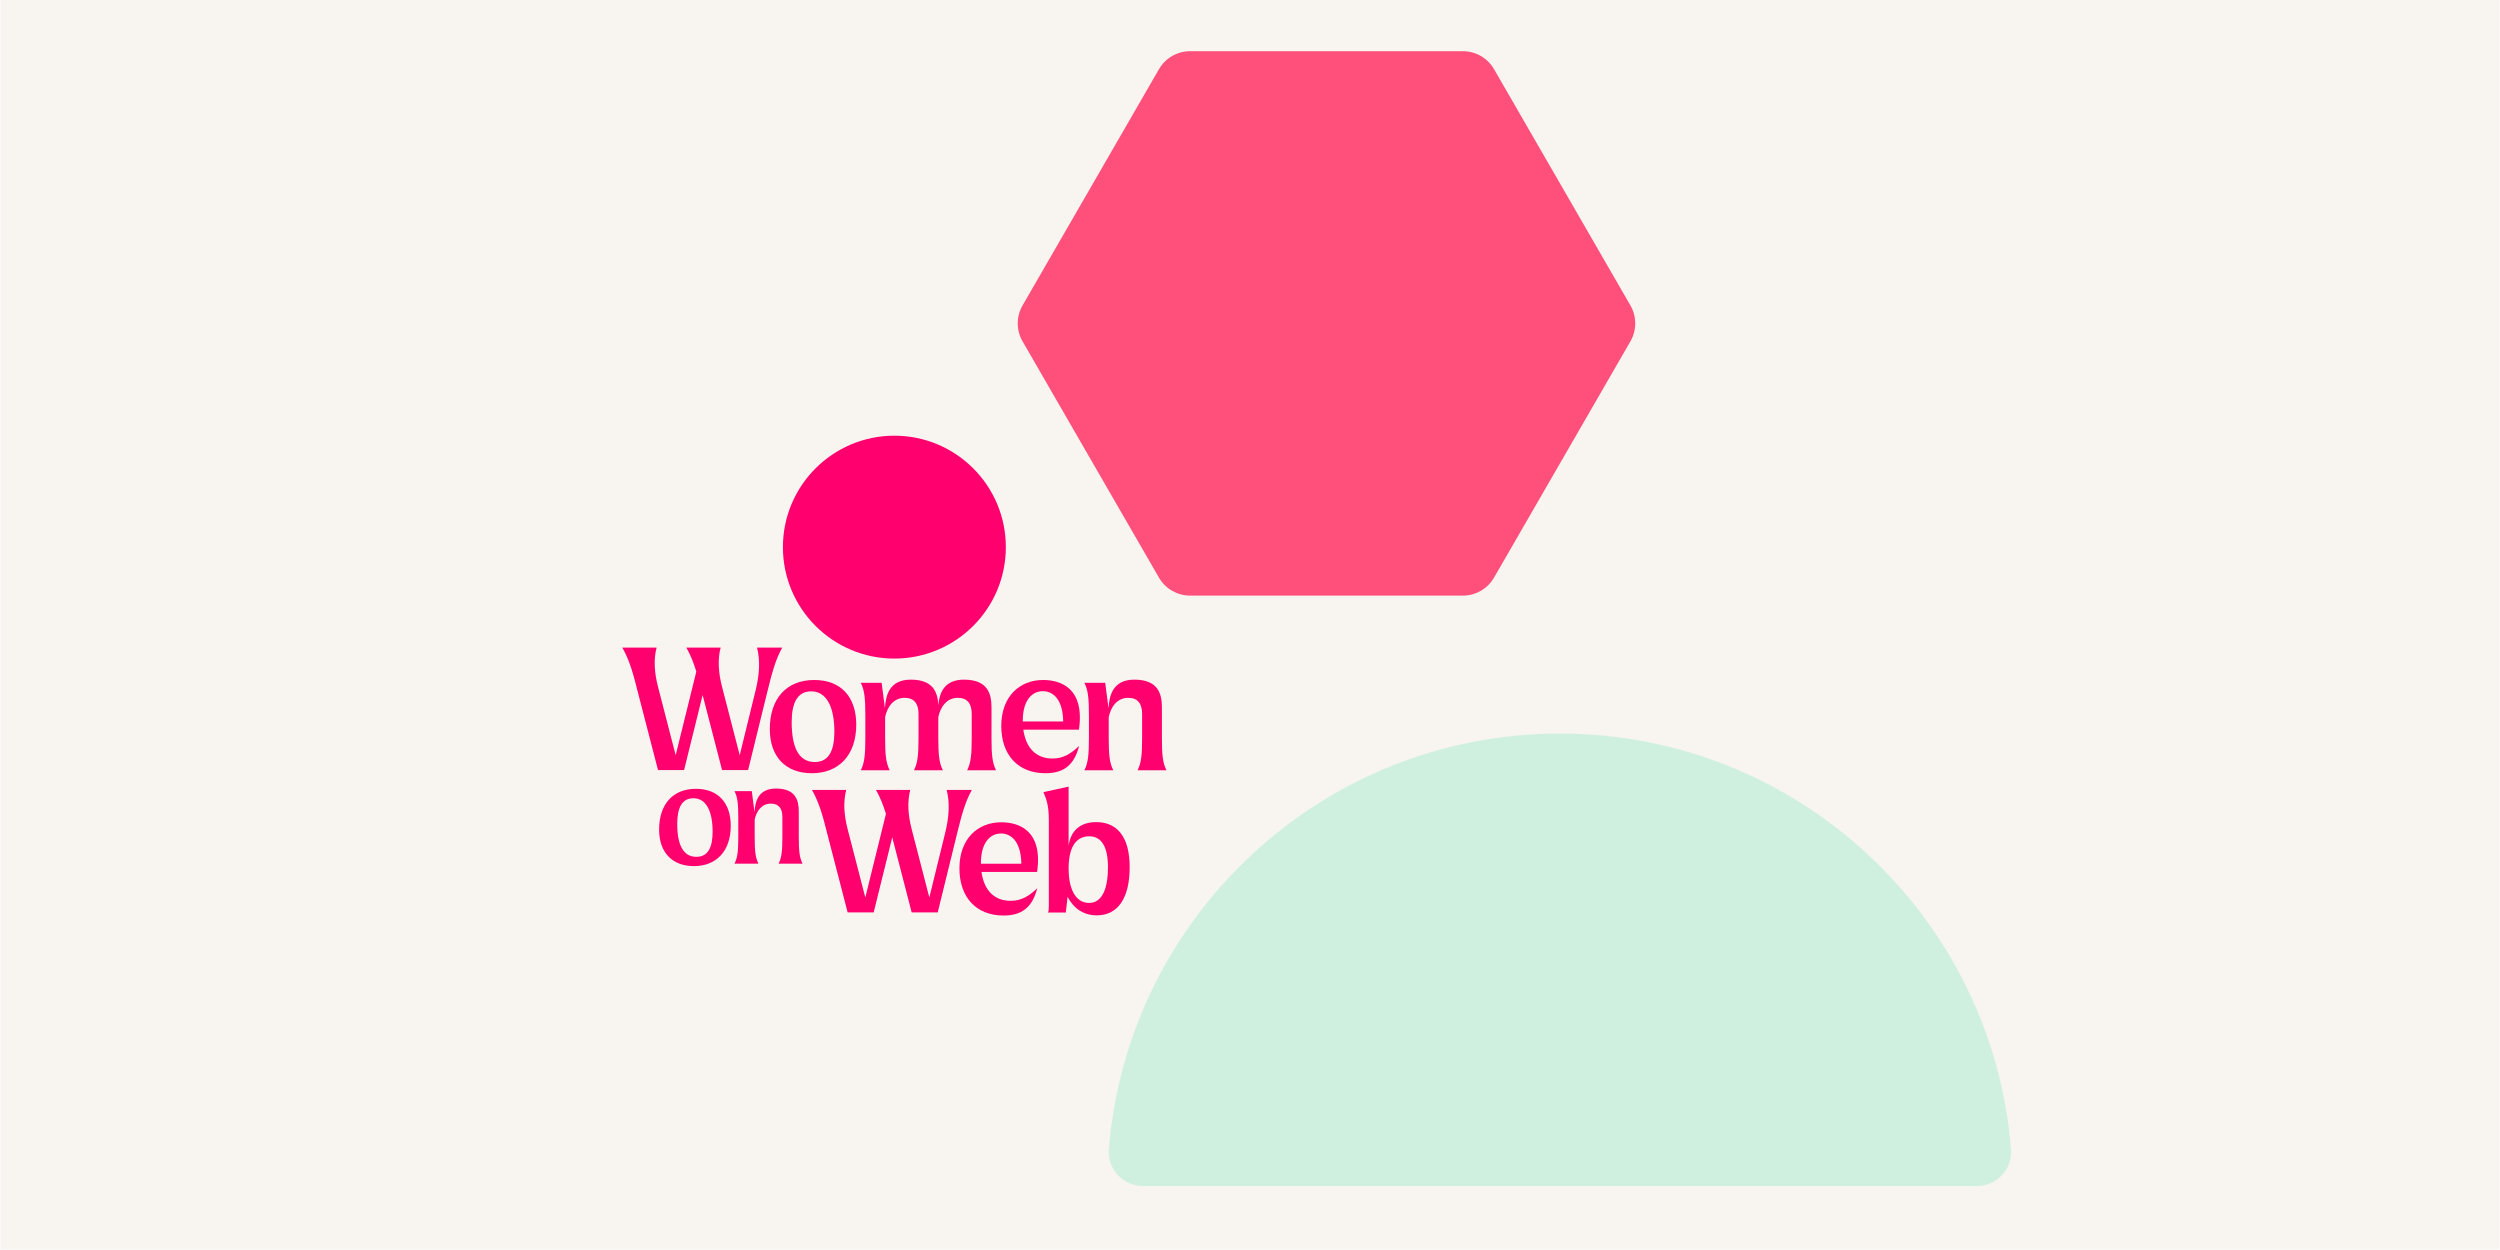 <svg xmlns="http://www.w3.org/2000/svg" xmlns:xlink="http://www.w3.org/1999/xlink" width="6912" zoomAndPan="magnify" viewBox="0 0 5184 2592" height="3456" preserveAspectRatio="xMidYMid meet" version="1.0"><defs><filter x="0%" y="0%" width="100%" height="100%" id="6c2d5044ab"><feColorMatrix values="0 0 0 0 1 0 0 0 0 1 0 0 0 0 1 0 0 0 1 0" color-interpolation-filters="sRGB"></feColorMatrix></filter><clipPath id="96859ba156"><path d="M 1007.809 0 L 3666.281 0 L 3666.281 2591 L 1007.809 2591 Z M 1007.809 0 " clip-rule="nonzero"></path></clipPath><clipPath id="1c3191581c"><path d="M 3666.199 1329.195 C 3666.199 1350.949 3665.664 1372.691 3664.598 1394.418 C 3663.531 1416.145 3661.93 1437.832 3659.797 1459.48 C 3657.668 1481.129 3655.004 1502.711 3651.812 1524.23 C 3648.621 1545.746 3644.902 1567.176 3640.66 1588.508 C 3636.414 1609.844 3631.648 1631.062 3626.363 1652.164 C 3621.078 1673.266 3615.277 1694.227 3608.965 1715.043 C 3602.648 1735.859 3595.828 1756.508 3588.5 1776.988 C 3581.172 1797.469 3573.344 1817.762 3565.02 1837.855 C 3556.695 1857.953 3547.883 1877.836 3538.582 1897.5 C 3529.281 1917.164 3519.504 1936.59 3509.25 1955.773 C 3498.996 1974.961 3488.277 1993.879 3477.094 2012.539 C 3465.91 2031.199 3454.273 2049.57 3442.188 2067.656 C 3430.102 2085.746 3417.582 2103.523 3404.621 2120.996 C 3391.664 2138.469 3378.285 2155.613 3364.484 2172.43 C 3350.684 2189.246 3336.48 2205.711 3321.871 2221.828 C 3307.262 2237.949 3292.27 2253.699 3276.887 2269.078 C 3261.504 2284.461 3245.754 2299.457 3229.637 2314.066 C 3213.52 2328.672 3197.051 2342.879 3180.234 2356.68 C 3163.422 2370.477 3146.277 2383.859 3128.805 2396.816 C 3111.332 2409.773 3093.551 2422.297 3075.465 2434.383 C 3057.379 2446.469 3039.004 2458.102 3020.348 2469.285 C 3001.688 2480.469 2982.766 2491.188 2963.582 2501.441 C 2944.398 2511.695 2924.973 2521.473 2905.309 2530.773 C 2885.641 2540.074 2865.762 2548.887 2845.664 2557.211 C 2825.566 2565.539 2805.277 2573.363 2784.797 2580.691 C 2764.312 2588.02 2743.664 2594.844 2722.848 2601.156 C 2702.031 2607.473 2681.074 2613.273 2659.973 2618.559 C 2638.871 2623.844 2617.652 2628.609 2596.316 2632.852 C 2574.98 2637.098 2553.555 2640.812 2532.035 2644.004 C 2510.52 2647.199 2488.938 2649.859 2467.289 2651.992 C 2445.637 2654.125 2423.949 2655.723 2402.223 2656.793 C 2380.496 2657.859 2358.758 2658.391 2337.004 2658.391 C 2315.25 2658.391 2293.508 2657.859 2271.781 2656.793 C 2250.055 2655.723 2228.367 2654.125 2206.719 2651.992 C 2185.07 2649.859 2163.488 2647.199 2141.969 2644.004 C 2120.453 2640.812 2099.023 2637.098 2077.691 2632.852 C 2056.355 2628.609 2035.137 2623.844 2014.035 2618.559 C 1992.934 2613.273 1971.973 2607.473 1951.156 2601.156 C 1930.34 2594.844 1909.691 2588.02 1889.211 2580.691 C 1868.73 2573.363 1848.438 2565.539 1828.34 2557.211 C 1808.246 2548.887 1788.363 2540.074 1768.699 2530.773 C 1749.035 2521.473 1729.609 2511.695 1710.426 2501.441 C 1691.238 2491.188 1672.316 2480.469 1653.66 2469.285 C 1635 2458.102 1616.629 2446.469 1598.543 2434.383 C 1580.453 2422.297 1562.676 2409.773 1545.203 2396.816 C 1527.73 2383.859 1510.586 2370.477 1493.77 2356.68 C 1476.953 2342.879 1460.488 2328.672 1444.371 2314.066 C 1428.25 2299.457 1412.5 2284.461 1397.121 2269.078 C 1381.738 2253.699 1366.742 2237.949 1352.133 2221.828 C 1337.523 2205.711 1323.32 2189.246 1309.52 2172.43 C 1295.719 2155.613 1282.34 2138.469 1269.383 2120.996 C 1256.426 2103.523 1243.902 2085.746 1231.816 2067.656 C 1219.73 2049.57 1208.098 2031.199 1196.914 2012.539 C 1185.73 1993.879 1175.012 1974.961 1164.758 1955.773 C 1154.504 1936.59 1144.727 1917.164 1135.426 1897.5 C 1126.125 1877.836 1117.309 1857.953 1108.984 1837.855 C 1100.66 1817.762 1092.836 1797.469 1085.508 1776.988 C 1078.18 1756.508 1071.355 1735.859 1065.043 1715.043 C 1058.727 1694.227 1052.926 1673.266 1047.641 1652.164 C 1042.355 1631.062 1037.59 1609.844 1033.348 1588.508 C 1029.102 1567.176 1025.387 1545.746 1022.195 1524.23 C 1019 1502.711 1016.34 1481.129 1014.207 1459.48 C 1012.074 1437.832 1010.477 1416.145 1009.406 1394.418 C 1008.34 1372.691 1007.809 1350.949 1007.809 1329.195 C 1007.809 1307.441 1008.34 1285.703 1009.406 1263.977 C 1010.477 1242.25 1012.074 1220.562 1014.207 1198.914 C 1016.34 1177.262 1019 1155.68 1022.195 1134.164 C 1025.387 1112.645 1029.102 1091.219 1033.348 1069.883 C 1037.59 1048.547 1042.355 1027.328 1047.641 1006.227 C 1052.926 985.125 1058.727 964.168 1065.043 943.352 C 1071.355 922.535 1078.18 901.887 1085.508 881.402 C 1092.836 860.922 1100.66 840.633 1108.984 820.535 C 1117.309 800.438 1126.125 780.555 1135.426 760.891 C 1144.727 741.227 1154.504 721.801 1164.758 702.617 C 1175.012 683.434 1185.73 664.512 1196.914 645.852 C 1208.098 627.195 1219.73 608.82 1231.816 590.734 C 1243.902 572.648 1256.426 554.867 1269.383 537.395 C 1282.34 519.922 1295.719 502.777 1309.52 485.965 C 1323.32 469.148 1337.523 452.68 1352.133 436.562 C 1366.742 420.445 1381.738 404.695 1397.121 389.312 C 1412.5 373.93 1428.25 358.934 1444.371 344.328 C 1460.488 329.719 1476.953 315.516 1493.77 301.715 C 1510.586 287.914 1527.73 274.535 1545.203 261.574 C 1562.676 248.617 1580.453 236.094 1598.543 224.012 C 1616.629 211.926 1635 200.289 1653.66 189.105 C 1672.316 177.922 1691.238 167.203 1710.426 156.949 C 1729.609 146.695 1749.035 136.918 1768.699 127.617 C 1788.363 118.316 1808.242 109.504 1828.34 101.18 C 1848.438 92.855 1868.727 85.027 1889.211 77.699 C 1909.691 70.371 1930.34 63.551 1951.156 57.234 C 1971.973 50.922 1992.934 45.121 2014.035 39.836 C 2035.137 34.547 2056.355 29.785 2077.691 25.539 C 2099.023 21.297 2120.453 17.578 2141.969 14.387 C 2163.488 11.195 2185.07 8.531 2206.719 6.402 C 2228.367 4.27 2250.055 2.668 2271.781 1.602 C 2293.508 0.535 2315.25 0 2337.004 0 C 2358.758 0 2380.496 0.535 2402.223 1.602 C 2423.949 2.668 2445.637 4.27 2467.289 6.402 C 2488.938 8.531 2510.52 11.195 2532.035 14.387 C 2553.555 17.578 2574.98 21.297 2596.316 25.539 C 2617.652 29.785 2638.871 34.547 2659.973 39.836 C 2681.074 45.121 2702.031 50.922 2722.848 57.234 C 2743.664 63.551 2764.312 70.371 2784.797 77.699 C 2805.277 85.027 2825.566 92.855 2845.664 101.18 C 2865.762 109.504 2885.641 118.316 2905.309 127.617 C 2924.973 136.918 2944.398 146.695 2963.582 156.949 C 2982.766 167.203 3001.688 177.922 3020.348 189.105 C 3039.004 200.289 3057.379 211.926 3075.465 224.012 C 3093.551 236.094 3111.332 248.617 3128.805 261.574 C 3146.277 274.535 3163.422 287.914 3180.234 301.715 C 3197.051 315.516 3213.52 329.719 3229.637 344.328 C 3245.754 358.934 3261.504 373.93 3276.887 389.312 C 3292.27 404.695 3307.262 420.445 3321.871 436.562 C 3336.48 452.68 3350.684 469.148 3364.484 485.965 C 3378.285 502.777 3391.664 519.922 3404.621 537.395 C 3417.582 554.867 3430.102 572.648 3442.188 590.734 C 3454.273 608.82 3465.91 627.195 3477.094 645.852 C 3488.277 664.512 3498.996 683.434 3509.25 702.617 C 3519.504 721.801 3529.281 741.227 3538.582 760.891 C 3547.883 780.555 3556.695 800.438 3565.02 820.535 C 3573.344 840.633 3581.172 860.922 3588.5 881.402 C 3595.828 901.887 3602.648 922.535 3608.965 943.352 C 3615.277 964.168 3621.078 985.125 3626.363 1006.227 C 3631.648 1027.328 3636.414 1048.547 3640.66 1069.883 C 3644.902 1091.219 3648.621 1112.645 3651.812 1134.164 C 3655.004 1155.68 3657.668 1177.262 3659.797 1198.914 C 3661.93 1220.562 3663.531 1242.25 3664.598 1263.977 C 3665.664 1285.703 3666.199 1307.441 3666.199 1329.195 Z M 3666.199 1329.195 " clip-rule="nonzero"></path></clipPath><image x="0" y="0" width="2659" xlink:href="" id="38433b7d7d" height="2593" preserveAspectRatio="xMidYMid meet"></image><mask id="5fa6eec74d"><g filter="url(#6c2d5044ab)"><g transform="matrix(1, 0, 0, 1, -0, 0)"><image x="0" y="0" width="2659" xlink:href="" height="2593" preserveAspectRatio="xMidYMid meet"></image></g></g></mask><radialGradient gradientTransform="matrix(1, 0, 0, -1, 0.196, 2592.92)" gradientUnits="userSpaceOnUse" r="1329.459" cx="1329.459" id="b8691ecc04" cy="1329.459" fx="1329.459" fy="1329.459"><stop stop-opacity="1" stop-color="rgb(100%, 86.299%, 99.199%)" offset="0"></stop><stop stop-opacity="1" stop-color="rgb(100%, 86.299%, 99.199%)" offset="1"></stop></radialGradient><clipPath id="e37fc75660"><rect x="0" width="2659" y="0" height="2593"></rect></clipPath><pattern id="31f1e4cdeb" patternUnits="userSpaceOnUse" width="2659" patternTransform="matrix(1, 0, 0, -1, 1007.611, 2591.92)" preserveAspectRatio="xMidYMid meet" viewBox="0 0 2659 2593" height="2593" x="0" y="0"><g><g clip-path="url(#e37fc75660)"><g mask="url(#5fa6eec74d)"><rect x="-2148.112" fill="url(#b8691ecc04)" width="7465.033" height="3733.92" y="-570.54"></rect></g></g></g></pattern></defs><path fill="#ffffff" d="M 1 0 L 5183 0 L 5183 2591 L 1 2591 Z M 1 0 " fill-opacity="1" fill-rule="nonzero"></path><path fill="#f8f4f0" d="M 1 0 L 5183 0 L 5183 2591 L 1 2591 Z M 1 0 " fill-opacity="1" fill-rule="nonzero"></path><g clip-path="url(#96859ba156)"><g clip-path="url(#1c3191581c)"><path fill="url(#31f1e4cdeb)" d="M 1007.809 0 L 3666.199 0 L 3666.199 2591 L 1007.809 2591 Z M 1007.809 0 " fill-rule="nonzero"></path></g></g><path fill="#ff006e" d="M 1854.59 1365.617 C 1726.941 1365.617 1623.461 1262.16 1623.461 1134.543 C 1623.461 1006.926 1726.941 903.469 1854.59 903.469 C 1982.238 903.469 2085.719 1006.926 2085.719 1134.543 C 2085.719 1262.16 1982.238 1365.617 1854.59 1365.617 Z M 1854.59 1365.617 " fill-opacity="1" fill-rule="nonzero"></path><path fill="#ff006e" d="M 1683.645 1638.008 L 1754.746 1638.008 C 1748.215 1662.672 1750.031 1690.23 1758.004 1720.699 L 1794.285 1861.07 L 1837.094 1687.688 C 1831.652 1669.914 1825.121 1653.234 1816.41 1637.992 L 1887.512 1637.992 C 1880.98 1662.66 1882.797 1690.219 1890.785 1720.688 L 1927.062 1861.055 L 1959.719 1727.941 C 1968.07 1694.582 1969.875 1664.461 1962.98 1637.992 L 2015.215 1637.992 C 2000.348 1664.461 1993.09 1694.582 1984.742 1727.941 L 1944.477 1891.887 L 1890.422 1891.887 L 1850.156 1736.277 L 1811.695 1891.887 L 1757.641 1891.887 L 1715.195 1727.941 C 1706.859 1694.594 1698.887 1664.477 1683.645 1638.008 Z M 1683.645 1638.008 " fill-opacity="1" fill-rule="nonzero"></path><path fill="#ff006e" d="M 1989.469 1800.496 C 1989.469 1739.199 2027.562 1705.094 2076.18 1705.094 C 2112.457 1705.094 2162.891 1721.777 2150.555 1808.105 L 2035.188 1808.105 C 2040.629 1846.918 2062.402 1867.949 2095.41 1867.949 C 2118.625 1867.949 2133.855 1857.797 2150.918 1841.828 C 2140.402 1882.086 2118.625 1898.418 2080.891 1898.418 C 2023.578 1898.43 1989.469 1859.98 1989.469 1800.496 Z M 2117.898 1791.074 C 2116.809 1739.926 2092.863 1728.32 2075.816 1728.32 C 2051.145 1728.32 2034.098 1750.09 2034.098 1788.891 L 2034.098 1791.074 Z M 2117.898 1791.074 " fill-opacity="1" fill-rule="nonzero"></path><path fill="#ff006e" d="M 2213.672 1859.629 L 2210.051 1892.277 L 2173.043 1892.277 C 2174.496 1889.008 2174.863 1886.113 2174.863 1878.492 L 2174.863 1701.109 C 2174.863 1668.098 2169.059 1655.414 2163.617 1642.719 L 2167.965 1641.629 L 2215.855 1631.113 L 2215.855 1753.711 C 2220.203 1722.516 2239.797 1704.746 2273.168 1704.746 C 2315.613 1704.746 2342.465 1734.121 2342.465 1797.965 C 2342.465 1863.977 2317.066 1898.082 2274.258 1898.082 C 2247.055 1898.066 2226.371 1883.93 2213.672 1859.629 Z M 2258.301 1872.324 C 2286.23 1872.324 2297.488 1841.129 2297.488 1798.332 C 2297.488 1757.711 2285.152 1734.137 2258.664 1734.137 C 2236.902 1734.137 2216.219 1748.652 2215.855 1799.785 L 2215.855 1803.055 C 2216.219 1840.766 2228.918 1872.324 2258.301 1872.324 Z M 2258.301 1872.324 " fill-opacity="1" fill-rule="nonzero"></path><path fill="#ff006e" d="M 1366.715 1720.195 C 1366.715 1667.273 1395.578 1635.699 1443.102 1635.699 C 1489.422 1635.699 1515.281 1665.176 1515.281 1712.379 C 1515.281 1764.996 1485.215 1795.969 1438.895 1795.969 C 1393.777 1795.969 1366.715 1767.402 1366.715 1720.195 Z M 1444.012 1776.727 C 1467.773 1776.727 1477.691 1757.781 1477.691 1724.406 C 1477.691 1681.41 1463.859 1655.25 1437.984 1655.25 C 1414.223 1655.25 1404.309 1674.797 1404.309 1708.172 C 1404.309 1752.371 1416.938 1776.727 1444.012 1776.727 Z M 1444.012 1776.727 " fill-opacity="1" fill-rule="nonzero"></path><path fill="#ff006e" d="M 1622.344 1734.332 L 1622.344 1693.742 C 1622.344 1676.906 1615.125 1666.379 1598.582 1666.379 C 1578.734 1666.379 1568.512 1682.613 1564.902 1699.461 L 1564.902 1734.348 C 1564.902 1765.316 1566.402 1777.945 1572.723 1790.879 L 1523.102 1790.879 C 1529.422 1777.945 1530.918 1765.316 1530.918 1734.348 L 1530.918 1697.055 C 1530.918 1666.086 1529.422 1653.457 1523.102 1640.523 L 1558.891 1640.523 L 1564.598 1684.43 C 1565.801 1662.184 1572.121 1635.113 1609.113 1635.113 C 1650.609 1635.113 1656.328 1660.379 1656.328 1682.918 L 1656.328 1734.332 C 1656.328 1765.305 1657.824 1777.93 1664.148 1790.863 L 1614.527 1790.863 C 1620.832 1777.93 1622.344 1765.305 1622.344 1734.332 Z M 1622.344 1734.332 " fill-opacity="1" fill-rule="nonzero"></path><path fill="#ff006e" d="M 1290.449 1342.922 L 1361.551 1342.922 C 1355.02 1367.586 1356.84 1395.148 1364.812 1425.613 L 1401.09 1565.984 L 1443.898 1392.602 C 1438.461 1374.832 1431.93 1358.148 1423.215 1342.91 L 1494.32 1342.91 C 1487.789 1367.574 1489.605 1395.133 1497.59 1425.602 L 1533.871 1565.969 L 1566.527 1432.859 C 1574.875 1399.496 1576.68 1369.379 1569.785 1342.91 L 1622.023 1342.91 C 1607.156 1369.379 1599.895 1399.496 1591.547 1432.859 L 1551.281 1596.801 L 1497.254 1596.801 L 1456.977 1441.219 L 1418.516 1596.828 L 1364.461 1596.828 L 1322.016 1432.887 C 1313.68 1399.508 1305.695 1369.406 1290.449 1342.922 Z M 1290.449 1342.922 " fill-opacity="1" fill-rule="nonzero"></path><path fill="#ff006e" d="M 1596.289 1511.957 C 1596.289 1448.113 1631.113 1410.039 1688.441 1410.039 C 1744.312 1410.039 1775.516 1445.582 1775.516 1502.531 C 1775.516 1566.012 1739.234 1603.375 1683.363 1603.375 C 1628.93 1603.359 1596.289 1568.895 1596.289 1511.957 Z M 1689.516 1580.148 C 1718.172 1580.148 1730.145 1557.301 1730.145 1517.031 C 1730.145 1465.156 1713.461 1433.598 1682.258 1433.598 C 1653.602 1433.598 1641.629 1457.172 1641.629 1497.441 C 1641.629 1550.758 1656.875 1580.148 1689.516 1580.148 Z M 1689.516 1580.148 " fill-opacity="1" fill-rule="nonzero"></path><path fill="#ff006e" d="M 2014.949 1529 L 2014.949 1480.035 C 2014.949 1459.719 2006.234 1447.023 1986.293 1447.023 C 1962.348 1447.023 1950.016 1466.613 1945.664 1486.93 L 1945.664 1529 C 1945.664 1566.363 1947.48 1581.59 1955.09 1597.191 L 1895.23 1597.191 C 1902.855 1581.602 1904.66 1566.363 1904.66 1529 L 1904.66 1480.035 C 1904.66 1459.719 1895.945 1447.023 1876 1447.023 C 1852.059 1447.023 1839.723 1466.613 1835.375 1486.93 L 1835.375 1529 C 1835.375 1566.363 1837.191 1581.59 1844.801 1597.191 L 1784.941 1597.191 C 1792.562 1581.602 1794.367 1566.363 1794.367 1529 L 1794.367 1484.02 C 1794.367 1446.66 1792.551 1431.43 1784.941 1415.828 L 1828.113 1415.828 L 1835.008 1468.793 C 1836.465 1441.945 1844.074 1409.312 1888.699 1409.312 C 1935.859 1409.312 1944.574 1436.52 1945.664 1462.262 C 1947.848 1436.871 1958 1409.312 1998.992 1409.312 C 2049.059 1409.312 2055.957 1439.777 2055.957 1466.988 L 2055.957 1529.016 C 2055.957 1566.375 2057.773 1581.602 2065.383 1597.207 L 2005.523 1597.207 C 2013.133 1581.59 2014.949 1566.363 2014.949 1529 Z M 2014.949 1529 " fill-opacity="1" fill-rule="nonzero"></path><path fill="#ff006e" d="M 2076.25 1505.426 C 2076.25 1444.129 2114.344 1410.023 2162.961 1410.023 C 2199.238 1410.023 2249.672 1426.707 2237.336 1513.031 L 2121.969 1513.031 C 2127.406 1551.848 2149.184 1572.879 2182.191 1572.879 C 2205.406 1572.879 2220.637 1562.727 2237.699 1546.758 C 2227.184 1587.016 2205.406 1603.344 2167.672 1603.344 C 2110.359 1603.359 2076.25 1564.906 2076.25 1505.426 Z M 2204.68 1495.988 C 2203.59 1444.84 2179.645 1433.234 2162.598 1433.234 C 2137.926 1433.234 2120.875 1455.008 2120.875 1493.809 L 2120.875 1495.988 Z M 2204.68 1495.988 " fill-opacity="1" fill-rule="nonzero"></path><path fill="#ff006e" d="M 2368.297 1529 L 2368.297 1480.035 C 2368.297 1459.719 2359.586 1447.023 2339.641 1447.023 C 2315.699 1447.023 2303.363 1466.613 2299.012 1486.93 L 2299.012 1529 C 2299.012 1566.363 2300.832 1581.59 2308.438 1597.191 L 2248.578 1597.191 C 2256.203 1581.602 2258.008 1566.363 2258.008 1529 L 2258.008 1484.02 C 2258.008 1446.66 2256.188 1431.43 2248.578 1415.828 L 2291.754 1415.828 L 2298.648 1468.793 C 2300.102 1441.945 2307.711 1409.312 2352.34 1409.312 C 2402.41 1409.312 2409.305 1439.777 2409.305 1466.988 L 2409.305 1529.016 C 2409.305 1566.375 2411.121 1581.602 2418.73 1597.207 L 2358.871 1597.207 C 2366.48 1581.59 2368.297 1566.363 2368.297 1529 Z M 2368.297 1529 " fill-opacity="1" fill-rule="nonzero"></path><path fill="#ff507b" d="M 3033.488 106.172 L 2467.754 106.172 C 2441.168 106.172 2416.57 120.348 2403.273 143.41 L 2120.371 633.355 C 2107.074 656.383 2107.074 684.773 2120.371 707.836 L 2403.238 1197.82 C 2416.531 1220.848 2441.129 1235.062 2467.719 1235.062 L 3033.488 1235.062 C 3060.078 1235.062 3084.676 1220.887 3097.969 1197.82 L 3380.836 707.836 C 3394.129 684.812 3394.129 656.422 3380.836 633.355 L 3098.008 143.41 C 3084.711 120.387 3060.117 106.172 3033.488 106.172 Z M 3033.488 106.172 " fill-opacity="1" fill-rule="nonzero"></path><path fill="#d0f0df" d="M 2369.777 2459.254 C 2328.648 2459.254 2296 2424.262 2299.297 2383.242 C 2337.977 1900.699 2741.965 1521.113 3234.664 1521.113 C 3727.363 1521.113 4131.352 1900.699 4170.031 2383.242 C 4173.328 2424.215 4140.68 2459.254 4099.551 2459.254 Z M 2369.777 2459.254 " fill-opacity="1" fill-rule="nonzero"></path></svg>